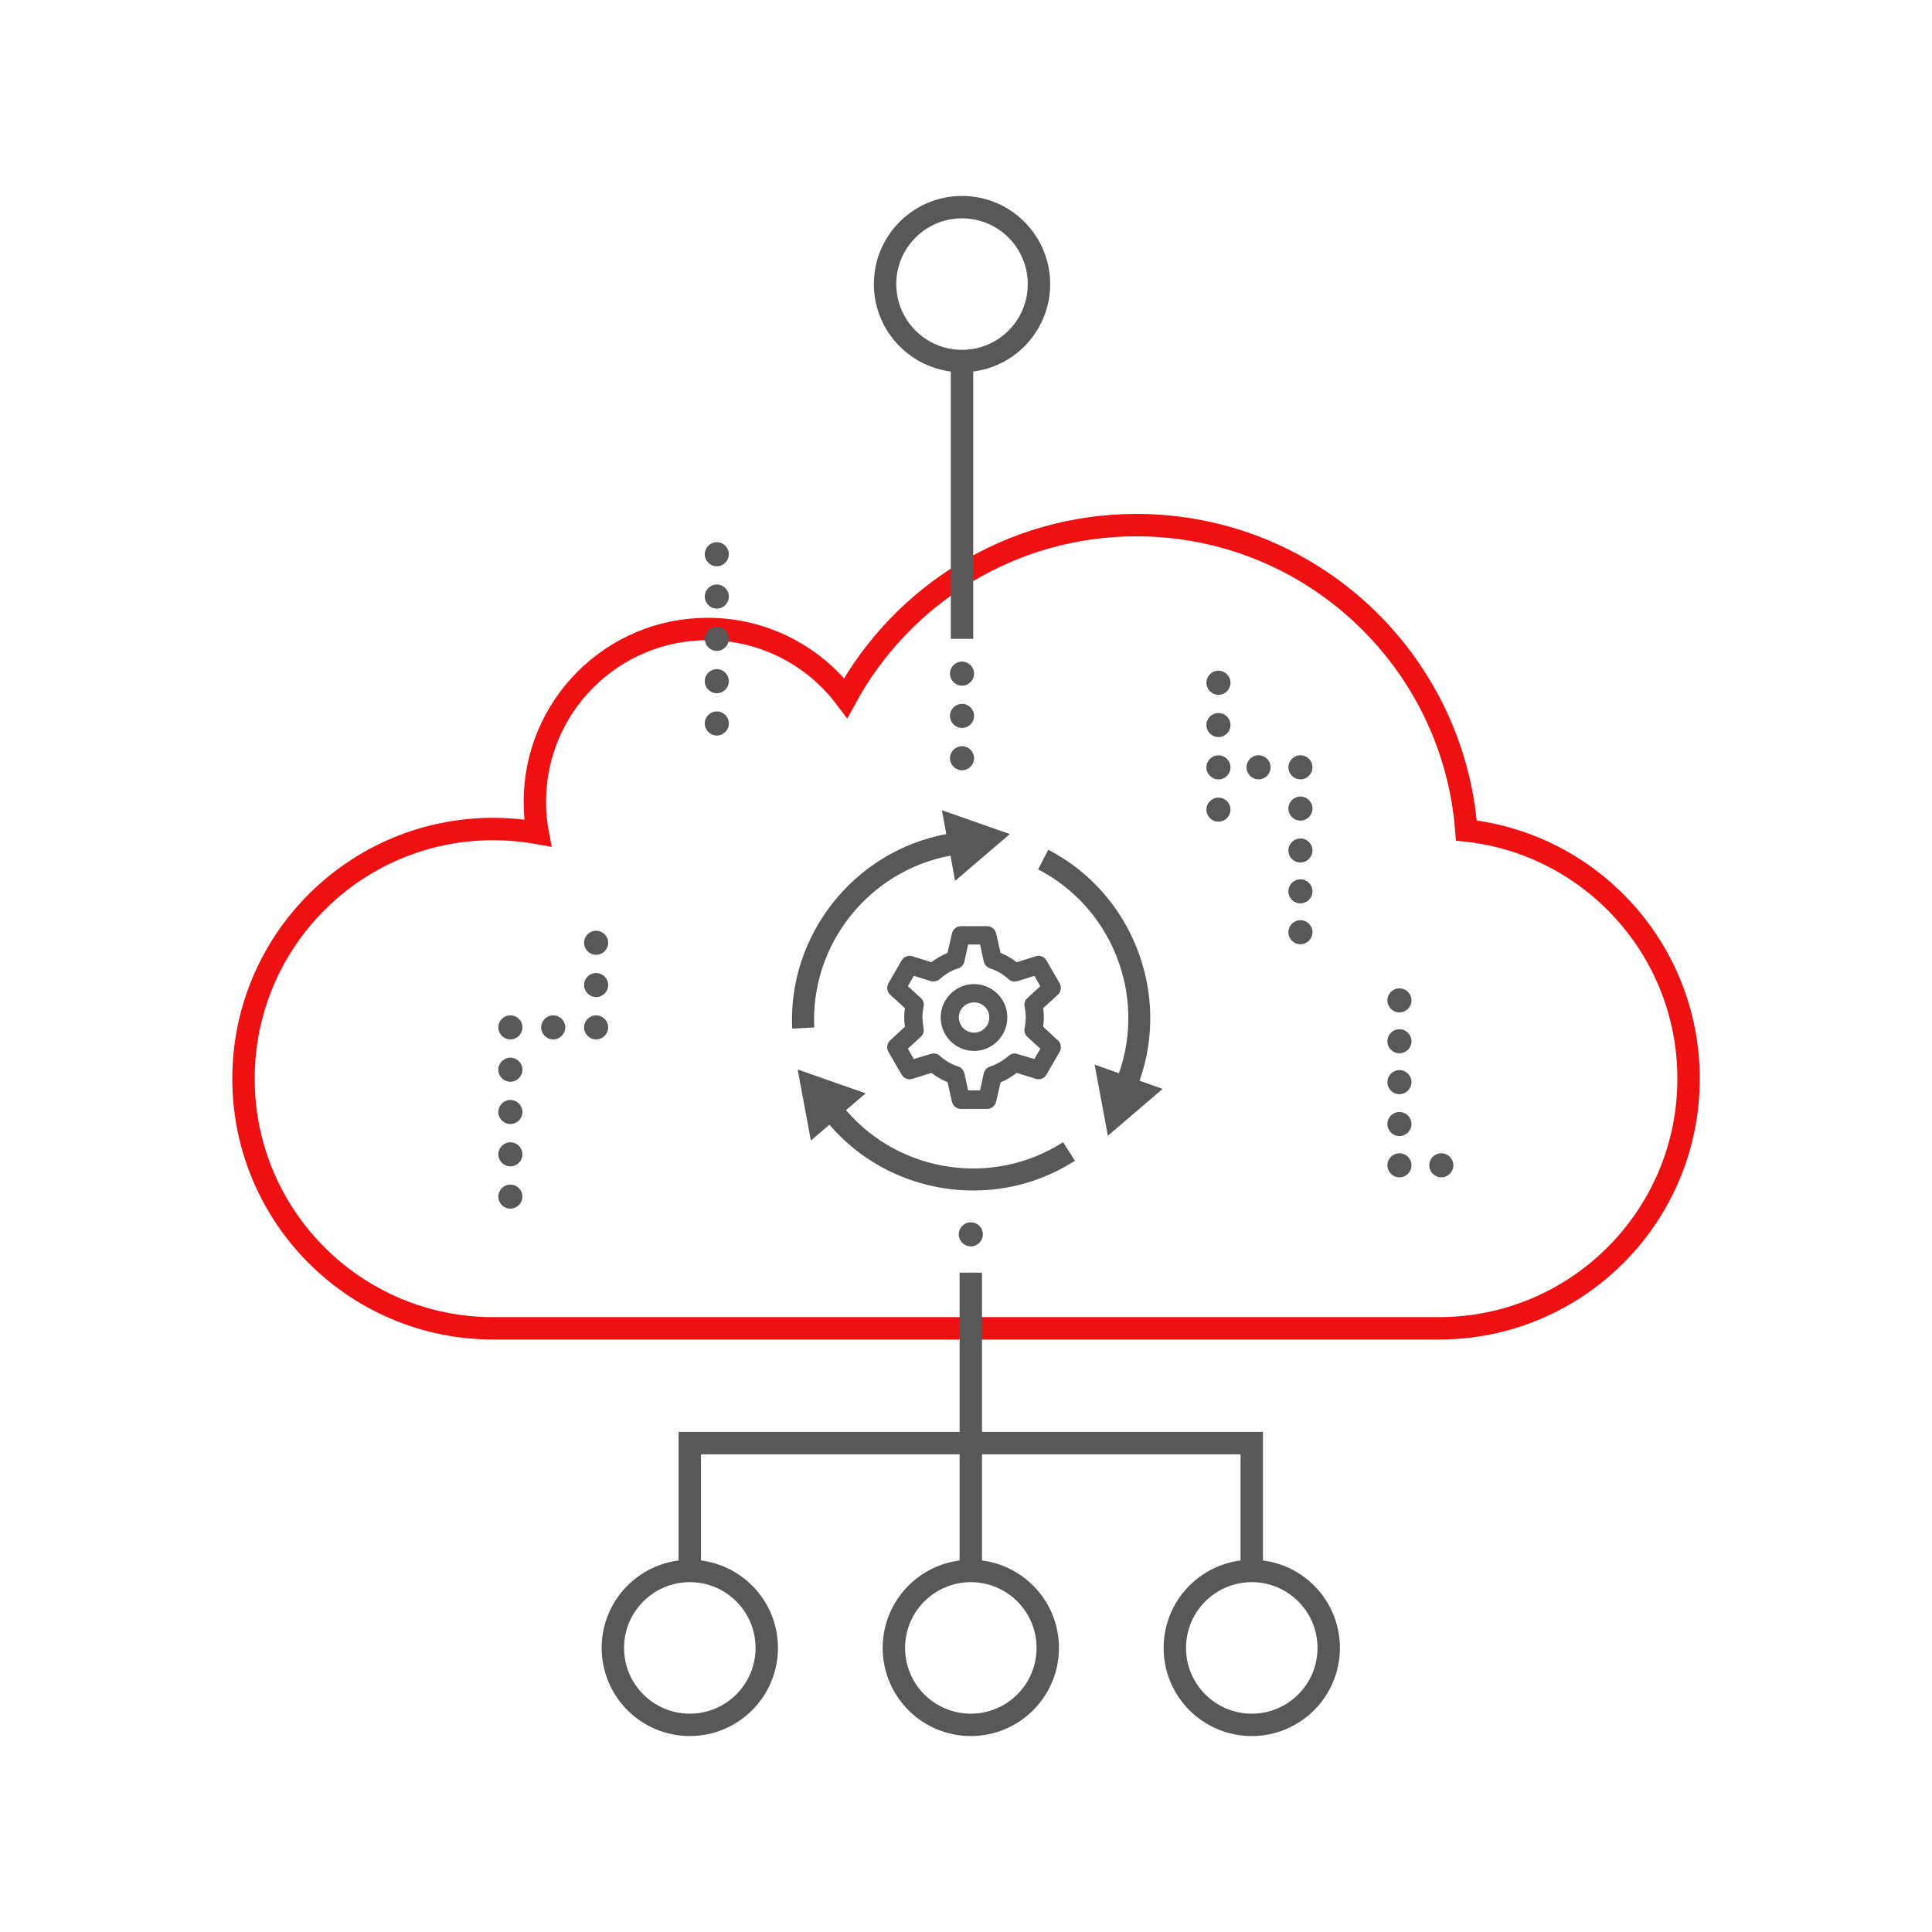 <?xml version="1.0" encoding="UTF-8"?>
<svg id="Layer_1" data-name="Layer 1" xmlns="http://www.w3.org/2000/svg" viewBox="0 0 345 345">
  <defs>
    <style>
      .cls-1, .cls-2 {
        fill: #585858;
      }

      .cls-3 {
        stroke: #ef1011;
      }

      .cls-3, .cls-4 {
        fill: none;
        stroke-miterlimit: 10;
        stroke-width: 4px;
      }

      .cls-4 {
        stroke: #585858;
      }

      .cls-2 {
        fill-rule: evenodd;
      }
    </style>
  </defs>
  <g>
    <circle class="cls-1" cx="91.14" cy="198.57" r="2.15"/>
    <circle class="cls-1" cx="91.14" cy="206.13" r="2.15"/>
    <circle class="cls-1" cx="91.14" cy="191.02" r="2.15"/>
    <circle class="cls-1" cx="91.14" cy="183.46" r="2.15"/>
    <circle class="cls-1" cx="91.14" cy="213.68" r="2.15"/>
  </g>
  <circle class="cls-1" cx="106.45" cy="183.46" r="2.15"/>
  <circle class="cls-1" cx="98.79" cy="183.46" r="2.15"/>
  <circle class="cls-1" cx="106.45" cy="175.9" r="2.15"/>
  <circle class="cls-1" cx="106.45" cy="168.35" r="2.15"/>
  <g>
    <circle class="cls-1" cx="217.58" cy="129.47" r="2.15"/>
    <circle class="cls-1" cx="217.58" cy="137.03" r="2.15"/>
    <circle class="cls-1" cx="217.58" cy="121.92" r="2.15"/>
    <circle class="cls-1" cx="217.58" cy="144.58" r="2.15"/>
  </g>
  <circle class="cls-1" cx="171.79" cy="120.29" r="2.15"/>
  <circle class="cls-1" cx="171.79" cy="127.84" r="2.15"/>
  <circle class="cls-1" cx="171.79" cy="135.4" r="2.15"/>
  <circle class="cls-1" cx="173.36" cy="220.42" r="2.15"/>
  <path class="cls-3" d="m301.53,192.62c0,24.62-19.95,44.58-44.58,44.58H88.06c-24.62,0-44.58-19.96-44.58-44.58s19.96-44.58,44.58-44.58c2.72,0,5.38.25,7.95.71-.34-1.81-.5-3.67-.5-5.59,0-17.03,13.81-30.84,30.84-30.84,10.09,0,19.05,4.84,24.67,12.32,10.01-18.39,29.51-30.87,51.92-30.87,31.08,0,56.58,24.02,58.91,54.53,22.33,2.44,39.68,21.35,39.68,44.31Z"/>
  <g>
    <path class="cls-2" d="m203.51,192.95c5.56-15.81-1.46-33.52-16.32-41.21l-1.81,3.51c13.13,6.78,19.36,22.4,14.43,36.4l-4.34-1.54,1.18,6.35,1.18,6.35,4.89-4.18,4.89-4.18-4.1-1.46v-.04Z"/>
    <path class="cls-2" d="m151.07,198.24l3.51-3-6.07-2.13-6.07-2.13,1.18,6.35,1.18,6.35,3.31-2.84c6.59,7.69,16.09,11.75,25.71,11.75,6.27,0,12.58-1.74,18.14-5.32l-2.13-3.31c-12.42,8-29.1,5.56-38.72-5.68l-.04-.04Z"/>
    <path class="cls-2" d="m169.72,152.77l.83,4.53,4.89-4.18,4.89-4.18-6.07-2.13-6.07-2.13.79,4.26c-16.48,3.08-28.31,18.02-27.52,34.74l3.94-.2c-.71-14.79,9.74-27.96,24.29-30.68l.04-.04Z"/>
    <path class="cls-2" d="m167.98,181.68c0,3.31,2.68,5.99,5.95,5.99s5.95-2.68,5.95-5.99-2.68-5.95-5.95-5.95-5.95,2.68-5.95,5.95Zm8.68,0c0,1.5-1.22,2.72-2.72,2.72s-2.72-1.22-2.72-2.72,1.22-2.68,2.72-2.68,2.72,1.18,2.72,2.68Z"/>
    <path class="cls-2" d="m177.88,166.69c-.16-.75-.83-1.3-1.58-1.3h-4.73c-.75,0-1.42.55-1.58,1.3l-.79,3.47c-1.03.43-2.01.99-2.88,1.66l-3.39-1.06c-.75-.24-1.54.08-1.93.75l-2.37,4.1c-.35.67-.24,1.5.32,2.01l2.64,2.41c-.08.55-.12,1.1-.12,1.66s.04,1.1.12,1.66l-2.64,2.44c-.55.51-.67,1.34-.32,2.01l2.37,4.1c.39.67,1.18.99,1.93.75l3.39-1.06c.87.67,1.85,1.22,2.88,1.66l.79,3.47c.16.75.83,1.3,1.58,1.3h4.73c.75,0,1.42-.55,1.58-1.3l.79-3.43c1.03-.43,2.01-1.03,2.88-1.7l3.43,1.06c.71.24,1.5-.08,1.89-.75l2.37-4.1c.35-.67.24-1.5-.32-2.01l-2.64-2.44c.08-.55.12-1.1.12-1.66s-.04-1.1-.12-1.66l2.64-2.41c.55-.51.67-1.34.32-2.01l-2.37-4.1c-.39-.67-1.18-.99-1.89-.75l-3.43,1.06c-.87-.67-1.85-1.26-2.88-1.66,0,0-.79-3.47-.79-3.47Zm3.79,8.52l3.04-.95,1.06,1.85-2.33,2.13c-.43.39-.59.95-.47,1.54.12.63.2,1.26.2,1.89s-.08,1.26-.2,1.93c-.12.55.04,1.14.47,1.54l2.33,2.13-1.06,1.85-3.04-.91c-.55-.2-1.14-.04-1.58.35-.95.83-2.09,1.5-3.31,1.89-.55.2-.95.63-1.1,1.18l-.67,3.08h-2.13l-.67-3.08c-.16-.55-.55-1.03-1.1-1.18-1.22-.39-2.37-1.06-3.31-1.93-.43-.39-1.03-.51-1.58-.32l-3.04.91-1.06-1.85,2.33-2.13c.43-.39.59-.99.47-1.54-.12-.67-.2-1.3-.2-1.93s.08-1.26.2-1.89c.12-.59-.04-1.14-.47-1.54l-2.33-2.13,1.06-1.85,3.04.95c.55.16,1.14,0,1.58-.35.95-.87,2.09-1.54,3.31-1.93.55-.16.95-.63,1.1-1.18l.67-3.08h2.13l.67,3.08c.16.55.55.99,1.1,1.18,1.22.39,2.37,1.06,3.31,1.93.43.39,1.03.51,1.58.35Z"/>
  </g>
  <circle class="cls-4" cx="171.79" cy="50.73" r="13.74"/>
  <line class="cls-4" x1="171.79" y1="114.08" x2="171.79" y2="64.48"/>
  <circle class="cls-4" cx="173.36" cy="294.27" r="13.74"/>
  <line class="cls-4" x1="173.36" y1="227.26" x2="173.36" y2="280.52"/>
  <circle class="cls-4" cx="223.53" cy="294.27" r="13.74"/>
  <circle class="cls-4" cx="123.18" cy="294.27" r="13.74"/>
  <polyline class="cls-4" points="223.53 280.52 223.53 257.7 173.36 257.7 123.18 257.7 123.18 280.52"/>
  <g>
    <circle class="cls-1" cx="257.38" cy="208.09" r="2.15"/>
    <circle class="cls-1" cx="249.9" cy="208.09" r="2.15"/>
    <circle class="cls-1" cx="249.9" cy="178.64" r="2.15"/>
    <circle class="cls-1" cx="249.9" cy="185.94" r="2.15"/>
    <circle class="cls-1" cx="249.9" cy="193.24" r="2.15"/>
    <circle class="cls-1" cx="249.9" cy="200.72" r="2.15"/>
  </g>
  <g>
    <circle class="cls-1" cx="224.74" cy="137.02" r="2.15"/>
    <circle class="cls-1" cx="232.22" cy="137.02" r="2.15"/>
    <circle class="cls-1" cx="232.22" cy="166.47" r="2.15"/>
    <circle class="cls-1" cx="232.22" cy="159.17" r="2.15"/>
    <circle class="cls-1" cx="232.22" cy="151.87" r="2.15"/>
    <circle class="cls-1" cx="232.22" cy="144.39" r="2.15"/>
  </g>
  <g>
    <circle class="cls-1" cx="128" cy="114.08" r="2.15"/>
    <circle class="cls-1" cx="128" cy="121.64" r="2.15"/>
    <circle class="cls-1" cx="128" cy="106.53" r="2.15"/>
    <circle class="cls-1" cx="128" cy="98.97" r="2.15"/>
    <circle class="cls-1" cx="128" cy="129.19" r="2.15"/>
  </g>
</svg>